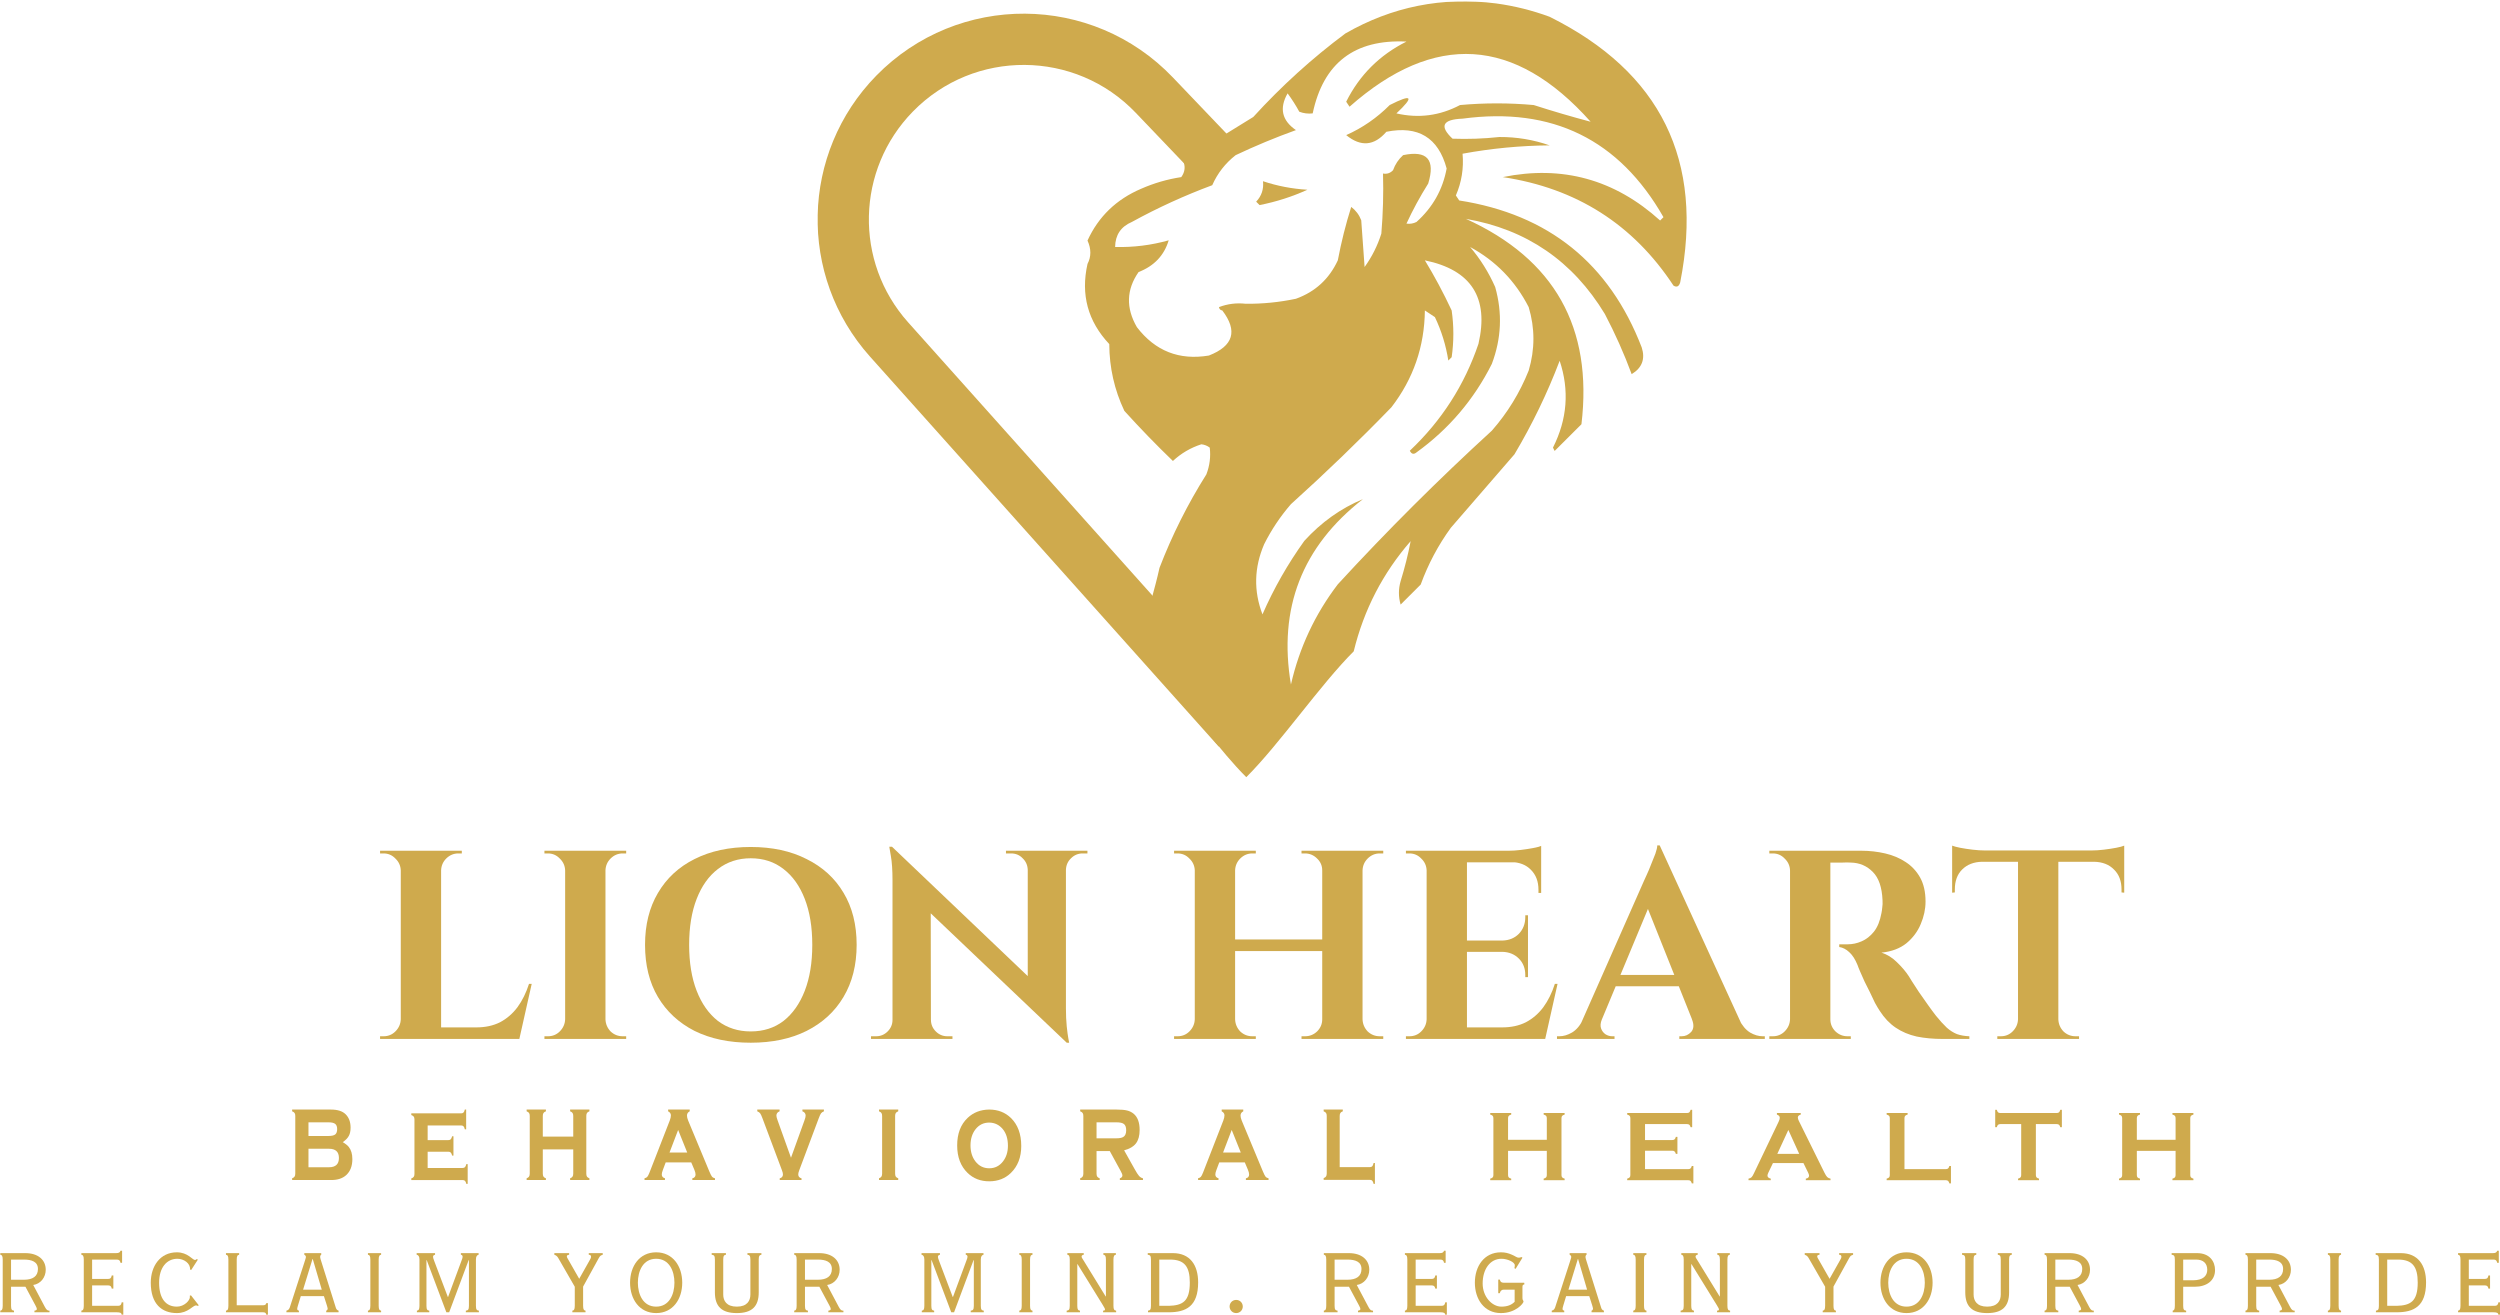 <svg xmlns="http://www.w3.org/2000/svg" width="1951" height="1026" viewBox="0 0 1951 1026" fill="none"><path d="M344.238 663.923V810.8H312.764V663.923H344.238ZM399.631 801.778L404.667 810.8H343.608V801.778H399.631ZM414.949 767.786L405.297 810.8H364.171L371.725 801.778C378.719 801.778 384.874 800.449 390.189 797.791C395.505 794.993 400.051 791.077 403.828 786.041C407.605 780.865 410.612 774.78 412.85 767.786H414.949ZM313.393 795.483V810.8H296.607V808.702C296.607 808.702 297.027 808.702 297.866 808.702C298.846 808.702 299.335 808.702 299.335 808.702C302.972 808.702 306.05 807.443 308.567 804.925C311.225 802.267 312.624 799.12 312.764 795.483H313.393ZM313.393 679.24H312.764C312.624 675.603 311.225 672.526 308.567 670.008C306.05 667.35 302.972 666.021 299.335 666.021C299.335 666.021 298.846 666.021 297.866 666.021C297.027 666.021 296.607 666.021 296.607 666.021V663.923H313.393V679.24ZM343.608 679.24V663.923H360.394V666.021C360.254 666.021 359.765 666.021 358.925 666.021C358.086 666.021 357.666 666.021 357.666 666.021C354.029 666.021 350.882 667.35 348.224 670.008C345.706 672.526 344.378 675.603 344.238 679.24H343.608Z" fill="#CFAA4D"></path><path d="M472.509 663.923V810.8H441.036V663.923H472.509ZM441.665 795.483V810.8H424.879V808.702C424.879 808.702 425.299 808.702 426.138 808.702C427.117 808.702 427.607 808.702 427.607 808.702C431.244 808.702 434.321 807.443 436.839 804.925C439.497 802.267 440.896 799.12 441.036 795.483H441.665ZM441.665 679.24H441.036C440.896 675.603 439.497 672.526 436.839 670.008C434.321 667.35 431.244 666.021 427.607 666.021C427.607 666.021 427.117 666.021 426.138 666.021C425.299 666.021 424.879 666.021 424.879 666.021V663.923H441.665V679.24ZM471.88 795.483H472.509C472.649 799.12 473.978 802.267 476.496 804.925C479.154 807.443 482.301 808.702 485.938 808.702C485.938 808.702 486.358 808.702 487.197 808.702C488.036 808.702 488.526 808.702 488.666 808.702V810.8H471.88V795.483ZM471.88 679.24V663.923H488.666V666.021C488.526 666.021 488.036 666.021 487.197 666.021C486.358 666.021 485.938 666.021 485.938 666.021C482.301 666.021 479.154 667.35 476.496 670.008C473.978 672.526 472.649 675.603 472.509 679.24H471.88Z" fill="#CFAA4D"></path><path d="M585.854 660.985C602.64 660.985 617.188 664.133 629.498 670.428C641.947 676.582 651.529 685.325 658.244 696.656C665.098 707.986 668.525 721.555 668.525 737.362C668.525 753.029 665.098 766.597 658.244 778.068C651.529 789.398 641.947 798.211 629.498 804.506C617.188 810.66 602.64 813.738 585.854 813.738C569.068 813.738 554.45 810.66 542.001 804.506C529.691 798.211 520.179 789.398 513.465 778.068C506.75 766.737 503.393 753.168 503.393 737.362C503.393 721.695 506.75 708.196 513.465 696.865C520.179 685.395 529.691 676.582 542.001 670.428C554.45 664.133 569.068 660.985 585.854 660.985ZM585.854 804.925C595.786 804.925 604.319 802.197 611.453 796.742C618.587 791.147 624.112 783.313 628.029 773.242C631.946 763.17 633.904 751.21 633.904 737.362C633.904 723.513 631.946 711.553 628.029 701.482C624.112 691.41 618.587 683.646 611.453 678.191C604.319 672.596 595.786 669.798 585.854 669.798C576.062 669.798 567.529 672.596 560.255 678.191C553.121 683.646 547.596 691.41 543.679 701.482C539.763 711.553 537.804 723.513 537.804 737.362C537.804 751.21 539.763 763.17 543.679 773.242C547.596 783.313 553.121 791.147 560.255 796.742C567.529 802.197 576.062 804.925 585.854 804.925Z" fill="#CFAA4D"></path><path d="M696.092 660.776L829.96 788.349L832.478 813.738L698.61 686.374L696.092 660.776ZM697.141 795.903V810.8H679.725V808.702C679.725 808.702 680.355 808.702 681.614 808.702C682.873 808.702 683.572 808.702 683.712 808.702C687.209 808.702 690.217 807.443 692.735 804.925C695.252 802.407 696.511 799.4 696.511 795.903H697.141ZM726.516 795.903C726.516 799.4 727.775 802.407 730.293 804.925C732.811 807.443 735.819 808.702 739.316 808.702C739.455 808.702 740.155 808.702 741.414 808.702C742.673 808.702 743.302 808.702 743.302 808.702V810.8H725.887V795.903H726.516ZM696.092 660.776L726.306 692.879L726.516 810.8H696.511V687.004C696.511 679.17 696.092 672.875 695.252 668.119C694.413 663.224 693.993 660.776 693.993 660.776H696.092ZM831.848 663.923V786.88C831.848 792.056 832.058 796.742 832.478 800.939C832.897 804.995 833.317 808.142 833.737 810.381C834.156 812.619 834.366 813.738 834.366 813.738H832.478L802.053 779.746V663.923H831.848ZM848.634 663.923V666.021C848.634 666.021 848.005 666.021 846.746 666.021C845.487 666.021 844.857 666.021 844.857 666.021C841.36 666.021 838.353 667.28 835.835 669.798C833.317 672.176 831.988 675.184 831.848 678.821H831.219V663.923H848.634ZM785.057 663.923H802.473V678.821H802.053C801.913 675.184 800.584 672.176 798.067 669.798C795.689 667.28 792.681 666.021 789.044 666.021C789.044 666.021 788.415 666.021 787.156 666.021C785.897 666.021 785.197 666.021 785.057 666.021V663.923Z" fill="#CFAA4D"></path><path d="M1063.33 663.923V810.8H1031.86V663.923H1063.33ZM963.876 663.923V810.8H932.403V663.923H963.876ZM1033.75 733.165V742.188H961.778V733.165H1033.75ZM933.032 795.483V810.8H916.246V808.702C916.246 808.702 916.666 808.702 917.505 808.702C918.484 808.702 918.974 808.702 918.974 808.702C922.611 808.702 925.688 807.443 928.206 804.925C930.864 802.267 932.263 799.12 932.403 795.483H933.032ZM933.032 679.24H932.403C932.263 675.603 930.864 672.526 928.206 670.008C925.688 667.35 922.611 666.021 918.974 666.021C918.974 666.021 918.484 666.021 917.505 666.021C916.666 666.021 916.246 666.021 916.246 666.021V663.923H933.032V679.24ZM963.247 795.483H963.876C964.016 799.12 965.345 802.267 967.863 804.925C970.521 807.443 973.668 808.702 977.305 808.702C977.305 808.702 977.725 808.702 978.564 808.702C979.403 808.702 979.893 808.702 980.033 808.702V810.8H963.247V795.483ZM963.247 679.24V663.923H980.033V666.021C979.893 666.021 979.403 666.021 978.564 666.021C977.725 666.021 977.305 666.021 977.305 666.021C973.668 666.021 970.521 667.35 967.863 670.008C965.345 672.526 964.016 675.603 963.876 679.24H963.247ZM1032.49 795.483V810.8H1015.7V808.702C1015.84 808.702 1016.33 808.702 1017.17 808.702C1018.01 808.702 1018.43 808.702 1018.43 808.702C1022.07 808.702 1025.21 807.443 1027.87 804.925C1030.53 802.267 1031.86 799.12 1031.86 795.483H1032.49ZM1032.49 679.24H1031.86C1031.86 675.603 1030.53 672.526 1027.87 670.008C1025.21 667.35 1022.07 666.021 1018.43 666.021C1018.43 666.021 1018.01 666.021 1017.17 666.021C1016.33 666.021 1015.84 666.021 1015.7 666.021V663.923H1032.49V679.24ZM1062.7 795.483H1063.33C1063.47 799.12 1064.8 802.267 1067.32 804.925C1069.98 807.443 1073.12 808.702 1076.76 808.702C1076.76 808.702 1077.18 808.702 1078.02 808.702C1079 808.702 1079.49 808.702 1079.49 808.702V810.8H1062.7V795.483ZM1062.7 679.24V663.923H1079.49V666.021C1079.49 666.021 1079 666.021 1078.02 666.021C1077.18 666.021 1076.76 666.021 1076.76 666.021C1073.12 666.021 1069.98 667.35 1067.32 670.008C1064.8 672.526 1063.47 675.603 1063.33 679.24H1062.7Z" fill="#CFAA4D"></path><path d="M1144.81 663.923V810.8H1113.34V663.923H1144.81ZM1200.2 801.778L1205.24 810.8H1144.18V801.778H1200.2ZM1192.44 734.004V742.817H1144.18V734.004H1192.44ZM1202.72 663.923V672.945H1144.18V663.923H1202.72ZM1215.52 767.786L1205.87 810.8H1164.74L1172.3 801.778C1179.29 801.778 1185.45 800.449 1190.76 797.791C1196.08 794.993 1200.62 791.077 1204.4 786.041C1208.18 780.865 1211.18 774.78 1213.42 767.786H1215.52ZM1192.44 742.397V762.541H1190.34V760.862C1190.34 755.686 1188.66 751.42 1185.31 748.063C1181.95 744.705 1177.68 742.957 1172.51 742.817V742.397H1192.44ZM1192.44 714.281V734.424H1172.51V734.004C1177.68 733.865 1181.95 732.116 1185.31 728.759C1188.66 725.262 1190.34 720.925 1190.34 715.75V714.281H1192.44ZM1202.72 672.316V696.865H1200.62V694.348C1200.62 687.913 1198.66 682.737 1194.75 678.821C1190.97 674.904 1185.79 672.875 1179.22 672.736V672.316H1202.72ZM1202.72 660.146V666.231L1177.12 663.923C1180.2 663.923 1183.42 663.713 1186.77 663.293C1190.27 662.874 1193.49 662.384 1196.43 661.825C1199.36 661.265 1201.46 660.706 1202.72 660.146ZM1113.96 795.483V810.8H1097.18V808.702C1097.18 808.702 1097.6 808.702 1098.44 808.702C1099.42 808.702 1099.91 808.702 1099.91 808.702C1103.54 808.702 1106.62 807.443 1109.14 804.925C1111.8 802.267 1113.2 799.12 1113.34 795.483H1113.96ZM1113.96 679.24H1113.34C1113.2 675.603 1111.8 672.526 1109.14 670.008C1106.62 667.35 1103.54 666.021 1099.91 666.021C1099.91 666.021 1099.42 666.021 1098.44 666.021C1097.6 666.021 1097.18 666.021 1097.18 666.021V663.923H1113.96V679.24Z" fill="#CFAA4D"></path><path d="M1295.22 659.726L1363.83 809.541H1326.06L1282.42 700.223L1295.22 659.726ZM1250.11 795.483C1248.99 798.281 1248.78 800.659 1249.48 802.617C1250.18 804.575 1251.37 806.114 1253.04 807.233C1254.72 808.212 1256.4 808.702 1258.08 808.702H1259.97V810.8H1215.07V808.702C1215.07 808.702 1215.42 808.702 1216.11 808.702C1216.67 808.702 1216.95 808.702 1216.95 808.702C1220.17 808.702 1223.46 807.723 1226.82 805.764C1230.31 803.666 1233.18 800.239 1235.42 795.483H1250.11ZM1295.22 659.726L1296.06 685.325L1244.02 810.171H1228.7L1283.05 687.213C1283.47 686.374 1284.17 684.835 1285.15 682.597C1286.27 680.219 1287.39 677.562 1288.5 674.624C1289.76 671.686 1290.88 668.889 1291.86 666.231C1292.84 663.433 1293.33 661.265 1293.33 659.726H1295.22ZM1317.25 760.862V769.675H1255.56V760.862H1317.25ZM1320.4 795.483H1357.12C1359.5 800.239 1362.36 803.666 1365.72 805.764C1369.08 807.723 1372.36 808.702 1375.58 808.702C1375.58 808.702 1375.86 808.702 1376.42 808.702C1376.98 808.702 1377.26 808.702 1377.26 808.702V810.8H1310.54V808.702H1312.42C1315.22 808.702 1317.67 807.583 1319.77 805.345C1321.87 802.967 1322.08 799.68 1320.4 795.483Z" fill="#CFAA4D"></path><path d="M1425.69 663.923H1452.75C1459.05 663.923 1465.2 664.622 1471.22 666.021C1477.23 667.42 1482.55 669.658 1487.17 672.736C1491.92 675.813 1495.7 679.87 1498.5 684.905C1501.29 689.941 1502.69 696.166 1502.69 703.58C1502.69 709.455 1501.43 715.33 1498.92 721.205C1496.54 726.94 1492.83 731.906 1487.8 736.103C1482.76 740.159 1476.26 742.607 1468.28 743.447C1472.76 744.845 1476.81 747.363 1480.45 751C1484.23 754.637 1487.31 758.274 1489.68 761.911C1489.82 762.191 1490.59 763.45 1491.99 765.688C1493.53 767.926 1495.35 770.724 1497.45 774.081C1499.69 777.298 1501.99 780.586 1504.37 783.943C1506.75 787.3 1508.92 790.237 1510.88 792.755C1513.95 796.532 1516.75 799.61 1519.27 801.988C1521.79 804.226 1524.44 805.904 1527.24 807.023C1530.04 808.003 1533.26 808.562 1536.89 808.702V810.8H1516.33C1508.78 810.8 1501.92 810.171 1495.77 808.912C1489.61 807.513 1484.16 805.205 1479.4 801.988C1474.65 798.77 1470.52 794.434 1467.02 788.978C1465.9 787.3 1464.64 785.202 1463.25 782.684C1461.99 780.026 1460.66 777.228 1459.26 774.291C1457.86 771.353 1456.46 768.556 1455.06 765.898C1453.8 763.1 1452.68 760.582 1451.71 758.344C1450.73 756.106 1450.03 754.357 1449.61 753.098C1447.79 748.622 1445.62 745.265 1443.1 743.027C1440.72 740.789 1438.14 739.46 1435.34 739.04V736.942C1435.76 736.942 1436.6 736.942 1437.86 736.942C1439.12 736.942 1440.44 736.942 1441.84 736.942C1445.62 736.942 1449.26 736.173 1452.75 734.634C1456.39 733.095 1459.61 730.577 1462.41 727.08C1465.2 723.583 1467.16 718.757 1468.28 712.602C1468.56 711.343 1468.77 709.875 1468.91 708.196C1469.19 706.517 1469.26 704.629 1469.12 702.531C1468.7 692.459 1466.18 685.115 1461.57 680.499C1456.95 675.743 1451.22 673.295 1444.36 673.155C1442.4 673.015 1440.24 673.015 1437.86 673.155C1435.62 673.155 1433.52 673.155 1431.56 673.155C1429.74 673.155 1428.48 673.155 1427.79 673.155C1427.79 673.015 1427.58 672.246 1427.16 670.847C1426.88 669.308 1426.53 667.77 1426.11 666.231C1425.83 664.692 1425.69 663.923 1425.69 663.923ZM1428.41 663.923V810.8H1396.94V663.923H1428.41ZM1397.57 795.483V810.8H1380.78V808.702C1380.92 808.702 1381.34 808.702 1382.04 808.702C1382.88 808.702 1383.37 808.702 1383.51 808.702C1387.15 808.702 1390.23 807.443 1392.74 804.925C1395.4 802.267 1396.8 799.12 1396.94 795.483H1397.57ZM1397.57 679.24H1396.94C1396.8 675.603 1395.4 672.526 1392.74 670.008C1390.23 667.35 1387.15 666.021 1383.51 666.021C1383.37 666.021 1382.88 666.021 1382.04 666.021C1381.34 666.021 1380.92 666.021 1380.78 666.021V663.923H1397.57V679.24ZM1427.79 795.483H1428.41C1428.41 799.12 1429.74 802.267 1432.4 804.925C1435.06 807.443 1438.21 808.702 1441.84 808.702C1442.12 808.702 1442.61 808.702 1443.31 808.702C1444.01 808.702 1444.36 808.702 1444.36 808.702V810.8H1427.79V795.483Z" fill="#CFAA4D"></path><path d="M1606.33 664.552V810.8H1574.86V664.552H1606.33ZM1657.74 663.713V672.526H1523.45V663.713H1657.74ZM1657.74 671.896V696.656L1655.64 696.446V694.138C1655.64 687.563 1653.68 682.388 1649.77 678.611C1645.99 674.694 1640.81 672.666 1634.24 672.526V671.896H1657.74ZM1657.74 659.936V666.021L1632.14 663.713C1635.22 663.713 1638.44 663.503 1641.79 663.084C1645.29 662.664 1648.51 662.174 1651.45 661.615C1654.38 661.055 1656.48 660.496 1657.74 659.936ZM1575.49 795.483V810.8H1558.7V808.702C1558.7 808.702 1559.12 808.702 1559.96 808.702C1560.94 808.702 1561.43 808.702 1561.43 808.702C1565.07 808.702 1568.15 807.443 1570.66 804.925C1573.32 802.267 1574.72 799.12 1574.86 795.483H1575.49ZM1605.7 795.483H1606.33C1606.47 799.12 1607.8 802.267 1610.32 804.925C1612.98 807.443 1616.13 808.702 1619.76 808.702C1619.76 808.702 1620.18 808.702 1621.02 808.702C1622 808.702 1622.49 808.702 1622.49 808.702V810.8H1605.7V795.483ZM1546.74 671.896V672.526C1540.31 672.666 1535.13 674.694 1531.22 678.611C1527.44 682.388 1525.55 687.563 1525.55 694.138V696.446L1523.45 696.656V671.896H1546.74ZM1523.45 659.936C1524.85 660.496 1526.95 661.055 1529.75 661.615C1532.68 662.174 1535.9 662.664 1539.4 663.084C1542.9 663.503 1546.11 663.713 1549.05 663.713L1523.45 666.021V659.936Z" fill="#CFAA4D"></path><path d="M267.494 891.331C269.619 892.575 271.18 893.819 272.178 895.063C274.047 897.42 274.981 900.595 274.981 904.589C274.981 909.959 273.393 914.1 270.219 917.014C267.404 919.6 263.526 920.894 258.585 920.894H227.981V919.518C228.878 919.223 229.505 918.797 229.863 918.241C230.247 917.685 230.439 916.899 230.439 915.885V870.903C230.439 869.888 230.26 869.118 229.901 868.594C229.544 868.071 228.903 867.629 227.981 867.269V865.894H258.086C263.359 865.894 267.225 867.105 269.682 869.527C272.293 872.081 273.598 875.584 273.598 880.036C273.598 882.655 273.138 884.8 272.216 886.469C271.321 888.14 269.746 889.759 267.494 891.331ZM240.73 886.519H256.358C258.816 886.519 260.556 886.125 261.58 885.341C262.604 884.521 263.116 883.131 263.116 881.166C263.116 879.235 262.604 877.876 261.58 877.09C260.582 876.272 258.841 875.863 256.358 875.863H240.73V886.519ZM240.73 910.924H256.742C261.913 910.924 264.498 908.519 264.498 903.706C264.498 898.894 261.913 896.487 256.742 896.487H240.73V910.924Z" fill="#CFAA4D"></path><path d="M333.739 898.798V911.484H361.062C361.856 911.484 362.458 911.268 362.867 910.834C363.303 910.4 363.649 909.61 363.905 908.464H364.981V923.894H363.905C363.674 922.809 363.341 922.034 362.906 921.57C362.47 921.136 361.856 920.919 361.062 920.919H320.981V919.618C321.878 919.338 322.506 918.935 322.864 918.409C323.248 917.883 323.44 917.139 323.44 916.179V873.608C323.44 872.648 323.261 871.92 322.903 871.424C322.544 870.929 321.904 870.511 320.981 870.17V868.868H359.87C360.69 868.868 361.305 868.652 361.715 868.217C362.15 867.784 362.496 867.009 362.752 865.894H363.789V881.323H362.752C362.496 880.177 362.15 879.387 361.715 878.953C361.305 878.52 360.69 878.303 359.87 878.303H333.739V889.735H349.955C350.75 889.735 351.352 889.519 351.762 889.084C352.197 888.65 352.556 887.876 352.838 886.761H353.875V901.818H352.838C352.582 900.703 352.236 899.929 351.8 899.494C351.391 899.03 350.776 898.798 349.955 898.798H333.739Z" fill="#CFAA4D"></path><path d="M447.361 896.978H423.602V915.885C423.602 916.899 423.779 917.685 424.134 918.241C424.489 918.765 425.123 919.208 426.035 919.567V920.894H410.981V919.518C411.868 919.223 412.489 918.797 412.844 918.241C413.224 917.685 413.414 916.899 413.414 915.885V870.903C413.414 869.888 413.236 869.118 412.882 868.594C412.527 868.071 411.894 867.629 410.981 867.269V865.894H426.035V867.269C425.123 867.596 424.489 868.038 424.134 868.594C423.779 869.118 423.602 869.888 423.602 870.903V887.01H447.361V870.903C447.361 869.888 447.183 869.118 446.829 868.594C446.499 868.071 445.865 867.629 444.928 867.269V865.894H459.981V867.269C459.069 867.596 458.436 868.038 458.081 868.594C457.726 869.118 457.548 869.888 457.548 870.903V915.885C457.548 916.899 457.726 917.685 458.081 918.241C458.436 918.765 459.069 919.208 459.981 919.567V920.894H444.928V919.518C445.815 919.223 446.436 918.797 446.79 918.241C447.171 917.685 447.361 916.899 447.361 915.885V896.978Z" fill="#CFAA4D"></path><path d="M539.442 907.143H519.508L517.264 913.134C516.722 914.574 516.451 915.704 516.451 916.522C516.451 918.094 517.277 919.093 518.928 919.518V920.894H502.981V919.518C503.962 919.321 504.684 918.946 505.148 918.388C505.639 917.832 506.207 916.736 506.852 915.098L522.683 874.438C523.276 872.9 523.572 871.557 523.572 870.412C523.572 869.07 522.85 868.022 521.405 867.269V865.894H538.242V867.269C536.823 867.99 536.112 869.102 536.112 870.609C536.112 871.689 536.436 873.014 537.081 874.586L553.491 914.018C554.395 916.179 555.104 917.587 555.62 918.241C556.136 918.864 556.924 919.305 557.981 919.567V920.894H540.293V919.567C541.971 919.208 542.809 918.208 542.809 916.572C542.809 915.557 542.486 914.297 541.842 912.79L539.442 907.143ZM536.307 899.433L529.224 881.804L522.489 899.433H536.307Z" fill="#CFAA4D"></path><path d="M617.291 903.509L627.792 874.389C628.412 872.72 628.722 871.475 628.722 870.657C628.722 869.02 627.883 867.891 626.203 867.269V865.894H642.981V867.269C641.948 867.694 641.198 868.219 640.733 868.84C640.268 869.462 639.674 870.739 638.951 872.67L623.762 913.184C623.22 914.624 622.949 915.721 622.949 916.474C622.949 918.111 623.801 919.141 625.506 919.567V920.894H608.496V919.567C610.175 919.141 611.014 918.111 611.014 916.474C611.014 915.721 610.743 914.624 610.2 913.184L595.012 872.67C594.288 870.706 593.694 869.43 593.228 868.84C592.79 868.219 592.04 867.694 590.981 867.269V865.894H608.38V867.269C606.726 867.923 605.9 869.053 605.9 870.657C605.9 871.378 606.222 872.622 606.868 874.389L617.291 903.509Z" fill="#CFAA4D"></path><path d="M698.557 870.903V915.885C698.557 916.899 698.735 917.685 699.088 918.241C699.441 918.765 700.072 919.208 700.981 919.567V920.894H685.981V919.518C686.865 919.223 687.484 918.797 687.838 918.241C688.217 917.685 688.406 916.899 688.406 915.885V870.903C688.406 869.888 688.229 869.118 687.875 868.594C687.521 868.071 686.89 867.629 685.981 867.269V865.894H700.981V867.269C700.072 867.596 699.441 868.038 699.088 868.594C698.735 869.118 698.557 869.888 698.557 870.903Z" fill="#CFAA4D"></path><path d="M771.924 865.894C778.702 865.894 784.351 868.067 788.87 872.414C794.278 877.656 796.981 884.96 796.981 894.325C796.981 903.115 794.278 910.131 788.87 915.373C784.402 919.72 778.779 921.894 772 921.894C765.222 921.894 759.599 919.72 755.131 915.373C749.698 910.131 746.981 902.971 746.981 893.893C746.981 884.72 749.698 877.56 755.131 872.414C759.625 868.164 765.222 865.99 771.924 865.894ZM771.963 876.058C767.571 876.058 763.991 877.832 761.223 881.38C758.659 884.705 757.378 888.875 757.378 893.893C757.378 898.88 758.659 903.035 761.223 906.36C763.991 909.939 767.583 911.729 772 911.729C776.392 911.729 779.972 909.939 782.74 906.36C785.304 903.068 786.585 898.992 786.585 894.134C786.585 888.859 785.304 884.609 782.74 881.38C779.946 877.896 776.354 876.121 771.963 876.058Z" fill="#CFAA4D"></path><path d="M855.741 898.305V915.885C855.741 916.899 855.92 917.685 856.278 918.241C856.637 918.765 857.278 919.208 858.2 919.567V920.894H842.981V919.518C843.879 919.223 844.506 918.797 844.865 918.241C845.249 917.685 845.441 916.899 845.441 915.885V870.903C845.441 869.888 845.262 869.118 844.903 868.594C844.544 868.071 843.904 867.629 842.981 867.269V865.894H871.19C874.854 865.894 877.646 866.139 879.568 866.631C881.489 867.089 883.206 867.94 884.717 869.183C887.817 871.77 889.368 875.993 889.368 881.854C889.368 886.306 888.407 889.792 886.486 892.313C884.589 894.801 881.515 896.602 877.262 897.714L885.41 912.251C886.895 914.935 888.074 916.768 888.945 917.751C889.842 918.7 890.854 919.305 891.981 919.567V920.894H873.918V919.567C875.251 919.109 875.917 918.372 875.917 917.357C875.917 916.637 875.507 915.541 874.688 914.067L866.079 898.305H855.741ZM855.741 888.335H871.267C873.624 888.335 875.366 888.008 876.493 887.354C878.081 886.469 878.876 884.718 878.876 882.099C878.876 879.774 878.313 878.154 877.185 877.237C876.084 876.321 874.11 875.863 871.267 875.863H855.741V888.335Z" fill="#CFAA4D"></path><path d="M971.442 907.143H951.508L949.264 913.134C948.722 914.574 948.451 915.704 948.451 916.522C948.451 918.094 949.276 919.093 950.928 919.518V920.894H934.981V919.518C935.962 919.321 936.684 918.946 937.148 918.388C937.639 917.832 938.206 916.736 938.852 915.098L954.682 874.438C955.275 872.9 955.572 871.557 955.572 870.412C955.572 869.07 954.85 868.022 953.404 867.269V865.894H970.242V867.269C968.822 867.99 968.113 869.102 968.113 870.609C968.113 871.689 968.435 873.014 969.081 874.586L985.492 914.018C986.395 916.179 987.105 917.587 987.621 918.241C988.137 918.864 988.924 919.305 989.981 919.567V920.894H972.293V919.567C973.97 919.208 974.809 918.208 974.809 916.572C974.809 915.557 974.487 914.297 973.841 912.79L971.442 907.143ZM968.306 899.433L961.223 881.804L954.488 899.433H968.306Z" fill="#CFAA4D"></path><path d="M1045.5 910.813H1069.14C1069.94 910.813 1070.54 910.585 1070.94 910.129C1071.34 909.671 1071.69 908.838 1071.96 907.63H1072.98V923.894H1071.96C1071.71 922.718 1071.37 921.901 1070.94 921.444C1070.54 920.987 1069.94 920.758 1069.14 920.758H1032.98V919.386C1033.86 919.092 1034.48 918.667 1034.83 918.113C1035.21 917.558 1035.39 916.774 1035.39 915.762V870.89C1035.39 869.878 1035.22 869.11 1034.86 868.588C1034.52 868.066 1033.89 867.625 1032.98 867.265V865.894H1047.91V867.265C1047.01 867.592 1046.37 868.033 1046.03 868.588C1045.68 869.11 1045.5 869.878 1045.5 870.89V910.813Z" fill="#CFAA4D"></path><path d="M1207.13 898.142H1176.89V917.045C1176.89 917.813 1177.07 918.415 1177.43 918.851C1177.81 919.261 1178.45 919.581 1179.35 919.811V921.041H1162.98V919.811C1163.91 919.555 1164.55 919.222 1164.91 918.812C1165.26 918.403 1165.44 917.813 1165.44 917.045V872.593C1165.44 871.825 1165.26 871.236 1164.91 870.826C1164.55 870.416 1163.91 870.083 1162.98 869.827V868.597H1179.35V869.827C1178.43 870.057 1177.79 870.39 1177.43 870.826C1177.07 871.236 1176.89 871.825 1176.89 872.593V889.498H1207.13V872.593C1207.13 871.825 1206.95 871.236 1206.59 870.826C1206.23 870.39 1205.59 870.057 1204.67 869.827V868.597H1221.04V869.827C1220.11 870.083 1219.47 870.416 1219.12 870.826C1218.76 871.236 1218.58 871.825 1218.58 872.593V917.045C1218.58 917.813 1218.76 918.403 1219.12 918.812C1219.47 919.222 1220.11 919.555 1221.04 919.811V921.041H1204.67V919.811C1205.57 919.581 1206.19 919.261 1206.55 918.851C1206.94 918.415 1207.13 917.813 1207.13 917.045V898.142Z" fill="#CFAA4D"></path><path d="M1283.78 898.027V912.396H1317.51C1318.28 912.396 1318.87 912.217 1319.28 911.858C1319.69 911.5 1320.02 910.859 1320.28 909.937H1321.51V923.5H1320.28C1320.02 922.578 1319.69 921.937 1319.28 921.579C1318.87 921.22 1318.28 921.041 1317.51 921.041H1269.87V919.811C1270.79 919.555 1271.43 919.222 1271.79 918.812C1272.15 918.403 1272.33 917.801 1272.33 917.007V872.631C1272.33 871.837 1272.15 871.236 1271.79 870.826C1271.43 870.416 1270.79 870.083 1269.87 869.827V868.597H1316.59C1317.36 868.597 1317.94 868.418 1318.35 868.059C1318.76 867.675 1319.1 867.022 1319.35 866.1H1320.58V879.662H1319.35C1319.1 878.766 1318.76 878.138 1318.35 877.78C1317.94 877.421 1317.36 877.242 1316.59 877.242H1283.78V889.69H1305.06C1305.83 889.69 1306.42 889.511 1306.83 889.152C1307.24 888.793 1307.57 888.153 1307.83 887.231H1309.06V900.486H1307.83C1307.57 899.59 1307.24 898.962 1306.83 898.603C1306.42 898.219 1305.83 898.027 1305.06 898.027H1283.78Z" fill="#CFAA4D"></path><path d="M1407.41 907.671H1383.59L1380.06 915.047C1379.57 916.072 1379.33 916.879 1379.33 917.468C1379.33 918.595 1380.19 919.376 1381.9 919.811V921.041H1364.54V919.811C1365.56 919.606 1366.34 919.248 1366.88 918.736C1367.42 918.223 1368.03 917.224 1368.72 915.739L1388.01 875.436C1388.63 874.155 1388.93 873.131 1388.93 872.363C1388.93 871.184 1388.19 870.339 1386.7 869.827V868.597H1405.3V869.827C1403.79 870.262 1403.03 871.018 1403.03 872.094C1403.03 872.836 1403.28 873.682 1403.76 874.629L1423.74 915.047C1424.59 916.763 1425.33 917.942 1425.97 918.582C1426.61 919.197 1427.47 919.606 1428.54 919.811V921.041H1409.26V919.811C1410.95 919.53 1411.79 918.736 1411.79 917.429C1411.79 916.891 1411.54 916.097 1411.02 915.047L1407.41 907.671ZM1404.11 900.486L1395.62 881.814L1387.01 900.486H1404.11Z" fill="#CFAA4D"></path><path d="M1486.25 912.396H1518.48C1519.28 912.396 1519.88 912.217 1520.29 911.858C1520.7 911.5 1521.03 910.859 1521.29 909.937H1522.52V923.5H1521.29C1521.03 922.578 1520.7 921.937 1520.29 921.579C1519.88 921.22 1519.28 921.041 1518.48 921.041H1472.34V919.811C1473.26 919.555 1473.9 919.222 1474.26 918.812C1474.62 918.403 1474.8 917.801 1474.8 917.007V872.631C1474.8 871.837 1474.62 871.236 1474.26 870.826C1473.9 870.416 1473.26 870.083 1472.34 869.827V868.597H1488.71V869.827C1487.79 870.057 1487.15 870.39 1486.79 870.826C1486.43 871.236 1486.25 871.837 1486.25 872.631V912.396Z" fill="#CFAA4D"></path><path d="M1588.79 877.242V917.007C1588.79 917.801 1588.97 918.403 1589.33 918.812C1589.69 919.222 1590.33 919.555 1591.25 919.811V921.041H1574.89V919.811C1575.81 919.555 1576.45 919.222 1576.81 918.812C1577.16 918.403 1577.34 917.801 1577.34 917.007V877.242H1561.05C1560.29 877.242 1559.7 877.421 1559.29 877.78C1558.88 878.113 1558.54 878.74 1558.29 879.662H1557.06V866.1H1558.29C1558.57 867.048 1558.9 867.701 1559.29 868.059C1559.7 868.418 1560.29 868.597 1561.05 868.597H1605.05C1605.84 868.597 1606.44 868.418 1606.85 868.059C1607.26 867.701 1607.59 867.048 1607.85 866.1H1609.08V879.662H1607.85C1607.59 878.74 1607.26 878.113 1606.85 877.78C1606.44 877.421 1605.84 877.242 1605.05 877.242H1588.79Z" fill="#CFAA4D"></path><path d="M1697.83 898.142H1667.59V917.045C1667.59 917.813 1667.77 918.415 1668.13 918.851C1668.52 919.261 1669.16 919.581 1670.05 919.811V921.041H1653.68V919.811C1654.61 919.555 1655.25 919.222 1655.61 918.812C1655.96 918.403 1656.14 917.813 1656.14 917.045V872.593C1656.14 871.825 1655.96 871.236 1655.61 870.826C1655.25 870.416 1654.61 870.083 1653.68 869.827V868.597H1670.05V869.827C1669.13 870.057 1668.49 870.39 1668.13 870.826C1667.77 871.236 1667.59 871.825 1667.59 872.593V889.498H1697.83V872.593C1697.83 871.825 1697.65 871.236 1697.29 870.826C1696.93 870.39 1696.29 870.057 1695.37 869.827V868.597H1711.74V869.827C1710.82 870.083 1710.18 870.416 1709.82 870.826C1709.46 871.236 1709.28 871.825 1709.28 872.593V917.045C1709.28 917.813 1709.46 918.403 1709.82 918.812C1710.18 919.222 1710.82 919.555 1711.74 919.811V921.041H1695.37V919.811C1696.27 919.581 1696.89 919.261 1697.25 918.851C1697.64 918.415 1697.83 917.813 1697.83 917.045V898.142Z" fill="#CFAA4D"></path><path d="M8.623 982.974V998.711H18.695C25.619 998.711 29.606 995.983 29.606 990.318C29.606 984.653 24.78 982.974 18.695 982.974H8.623ZM2.119 1019.07V982.974C2.119 979.932 1.385 979.407 0.23 979.197V977.938H19.744C29.606 977.938 35.691 983.079 35.691 990.947C35.691 996.822 31.704 1001.97 25.934 1002.8L35.061 1020.01C36.425 1022.63 37.37 1022.84 38.628 1022.84V1024.1H26.878V1022.84C27.718 1022.74 28.767 1022.42 28.767 1021.58C28.767 1020.95 28.452 1020.32 27.718 1018.86L19.849 1004.17H8.623V1019.07C8.623 1022.11 9.358 1022.63 10.932 1022.84V1024.1H0.23V1022.84C1.385 1022.63 2.119 1022.11 2.119 1019.07Z" fill="#CFAA4D"></path><path d="M65.381 1019.07V982.974C65.381 979.932 64.646 979.407 63.492 979.197V977.938H90.665C92.868 977.938 93.707 977.309 94.022 976.05H95.281V985.492H94.022C93.707 983.603 92.868 982.974 91.084 982.974H71.885V998.081H84.265C86.048 998.081 86.888 997.452 87.202 995.354H88.461V1005.64H87.202C86.888 1003.75 86.048 1003.12 84.265 1003.12H71.885V1019.07H92.028C93.812 1019.07 94.651 1018.44 94.966 1016.34H96.225V1025.99H94.966C94.756 1024.63 94.022 1024.1 90.979 1024.1H63.492V1022.84C64.646 1022.63 65.381 1022.11 65.381 1019.07Z" fill="#CFAA4D"></path><path d="M153.647 982.554L154.381 983.079L149.241 991.052L148.297 990.737C148.716 985.912 143.471 982.345 138.435 982.345C130.252 982.345 124.167 989.059 124.167 1001.02C124.167 1013.4 129.412 1019.7 138.015 1019.7C143.785 1019.7 148.192 1014.87 148.192 1012.25C148.192 1012.04 148.192 1011.62 148.087 1011.2L149.031 1010.88L155.116 1018.65L154.381 1019.17C153.962 1018.86 153.542 1018.75 153.018 1018.75C150.29 1018.75 146.933 1024.73 138.015 1024.73C126.265 1024.73 117.662 1017.6 117.662 1001.02C117.662 988.22 124.901 977.309 138.015 977.309C146.618 977.309 150.185 983.289 152.178 983.289C152.703 983.289 153.123 982.869 153.647 982.554Z" fill="#CFAA4D"></path><path d="M178.233 1019.07V982.974C178.233 979.932 177.498 979.407 176.344 979.197V977.938H186.626V979.197C185.472 979.407 184.737 979.932 184.737 982.974V1018.65H204.881C206.664 1018.65 207.503 1018.33 207.818 1016.97H209.077V1025.99H207.818C207.503 1024.42 206.874 1024.1 204.881 1024.1H176.344V1022.84C177.498 1022.63 178.233 1022.11 178.233 1019.07Z" fill="#CFAA4D"></path><path d="M233.276 1024.1H223.52V1022.84C225.408 1022.42 225.933 1021.16 226.457 1019.38L237.578 985.072C237.997 983.499 238.732 981.715 238.732 980.981C238.732 980.036 238.102 979.512 237.473 979.197V977.938H250.692V979.197C250.167 979.407 249.853 980.036 249.853 981.086C249.853 981.82 250.272 982.869 250.902 984.967L261.917 1020.01C262.232 1021.27 262.757 1022.42 264.226 1022.84V1024.1H254.574V1022.84C255.203 1022.74 255.728 1021.9 255.728 1021.27C255.728 1020.85 255.413 1019.91 255.098 1018.75L252.79 1011.51H234.745L232.542 1018.75C232.227 1019.91 231.913 1020.85 231.913 1021.58C231.913 1022.11 232.542 1022.74 233.276 1022.84V1024.1ZM243.873 982.554L236.529 1006.48H251.111L244.082 982.554H243.873Z" fill="#CFAA4D"></path><path d="M297.414 1024.1H287.133V1022.84C288.287 1022.63 289.021 1022.11 289.021 1019.07V982.974C289.021 979.932 288.287 979.407 287.133 979.197V977.938H297.414V979.197C296.26 979.407 295.526 979.932 295.526 982.974V1019.07C295.526 1022.11 296.26 1022.63 297.414 1022.84V1024.1Z" fill="#CFAA4D"></path><path d="M325.145 977.938H339.518V979.197C338.678 979.512 337.944 979.617 337.944 980.876C337.944 981.4 338.259 982.554 338.888 984.128L349.484 1012.14H349.694L359.975 984.338C360.71 982.345 361.025 981.61 361.025 980.876C361.025 980.036 360.71 979.302 359.661 979.197V977.938H373.509V979.197C372.355 979.407 371.411 980.351 371.411 982.974V1019.07C371.411 1022.11 372.145 1022.63 373.719 1022.84V1024.1H363.542V1022.84C365.221 1022.63 365.955 1022.11 365.955 1019.07V983.394H365.746L350.533 1024.1H348.33L333.013 983.394H332.803V1019.07C332.803 1022.11 333.538 1022.63 335.006 1022.84V1024.1H325.354V1022.84C326.613 1022.63 327.348 1022.11 327.348 1019.07V982.974C327.348 980.351 326.403 979.407 325.145 979.197V977.938Z" fill="#CFAA4D"></path><path d="M448.554 1019.07V1004.17L436.174 982.659C435.23 980.981 434.601 979.827 432.607 979.197V977.938H444.148V979.197C443.203 979.302 442.364 979.617 442.364 980.351C442.364 981.295 442.889 981.925 443.518 983.079L452.016 997.976L459.989 983.813C460.619 982.659 461.248 981.82 461.248 980.771C461.248 979.722 460.724 979.302 459.465 979.197V977.938H470.376V979.197C468.487 979.827 468.277 980.141 467.228 981.925L455.058 1004.06V1019.07C455.058 1022.11 455.793 1022.63 456.947 1022.84V1024.1H446.665V1022.84C447.819 1022.63 448.554 1022.11 448.554 1019.07Z" fill="#CFAA4D"></path><path d="M512.062 1024.73C498.948 1024.73 491.709 1013.82 491.709 1001.02C491.709 988.22 498.948 977.309 512.062 977.309C525.176 977.309 532.415 988.22 532.415 1001.02C532.415 1013.82 525.176 1024.73 512.062 1024.73ZM512.062 1019.7C522.344 1019.7 526.33 1010.04 526.33 1001.02C526.33 991.996 522.344 982.345 512.062 982.345C501.781 982.345 497.794 991.996 497.794 1001.02C497.794 1010.04 501.781 1019.7 512.062 1019.7Z" fill="#CFAA4D"></path><path d="M555.391 977.938H566.512V979.197C565.148 979.407 564.413 979.932 564.413 982.974V1010.25C564.413 1015.08 566.931 1019.7 575.01 1019.7C583.088 1019.7 585.606 1015.08 585.606 1010.25V982.974C585.606 979.932 584.871 979.407 583.298 979.197V977.938H594.208V979.197C592.845 979.407 592.11 979.932 592.11 982.974V1008.57C592.11 1019.49 586.865 1024.73 575.01 1024.73C563.154 1024.73 557.909 1019.49 557.909 1008.57V982.974C557.909 979.932 557.174 979.407 555.391 979.197V977.938Z" fill="#CFAA4D"></path><path d="M628.2 982.974V998.711H638.272C645.196 998.711 649.183 995.983 649.183 990.318C649.183 984.653 644.357 982.974 638.272 982.974H628.2ZM621.696 1019.07V982.974C621.696 979.932 620.961 979.407 619.807 979.197V977.938H639.321C649.183 977.938 655.267 983.079 655.267 990.947C655.267 996.822 651.281 1001.97 645.511 1002.8L654.638 1020.01C656.002 1022.63 656.946 1022.84 658.205 1022.84V1024.1H646.455V1022.84C647.294 1022.74 648.343 1022.42 648.343 1021.58C648.343 1020.95 648.028 1020.32 647.294 1018.86L639.426 1004.17H628.2V1019.07C628.2 1022.11 628.934 1022.63 630.508 1022.84V1024.1H619.807V1022.84C620.961 1022.63 621.696 1022.11 621.696 1019.07Z" fill="#CFAA4D"></path><path d="M719.158 977.938H733.531V979.197C732.692 979.512 731.957 979.617 731.957 980.876C731.957 981.4 732.272 982.554 732.902 984.128L743.498 1012.14H743.708L753.989 984.338C754.723 982.345 755.038 981.61 755.038 980.876C755.038 980.036 754.723 979.302 753.674 979.197V977.938H767.523V979.197C766.369 979.407 765.424 980.351 765.424 982.974V1019.07C765.424 1022.11 766.159 1022.63 767.732 1022.84V1024.1H757.556V1022.84C759.235 1022.63 759.969 1022.11 759.969 1019.07V983.394H759.759L744.547 1024.1H742.344L727.027 983.394H726.817V1019.07C726.817 1022.11 727.551 1022.63 729.02 1022.84V1024.1H719.368V1022.84C720.627 1022.63 721.361 1022.11 721.361 1019.07V982.974C721.361 980.351 720.417 979.407 719.158 979.197V977.938Z" fill="#CFAA4D"></path><path d="M805.746 1024.1H795.465V1022.84C796.619 1022.63 797.353 1022.11 797.353 1019.07V982.974C797.353 979.932 796.619 979.407 795.465 979.197V977.938H805.746V979.197C804.592 979.407 803.858 979.932 803.858 982.974V1019.07C803.858 1022.11 804.592 1022.63 805.746 1022.84V1024.1Z" fill="#CFAA4D"></path><path d="M842.814 1024.1H832.428V1022.84C834.106 1022.63 834.84 1022.11 834.84 1019.07V982.974C834.84 979.932 834.106 979.407 832.952 979.197V977.938H845.751V979.197C844.702 979.302 844.073 979.827 844.073 980.666C844.073 981.4 844.807 982.345 845.122 982.869L862.852 1011.72H863.062V982.974C863.062 979.932 862.328 979.407 861.069 979.197V977.938H870.825V979.197C869.671 979.407 868.937 979.932 868.937 982.974V1019.07C868.937 1022.11 869.671 1022.63 871.035 1022.84V1024.1H860.859V1022.84C861.488 1022.84 862.328 1022.74 862.328 1022C862.328 1021.48 862.223 1020.95 860.754 1018.65L840.925 986.541H840.716V1019.07C840.716 1022.11 841.45 1022.63 842.814 1022.84V1024.1Z" fill="#CFAA4D"></path><path d="M904.711 982.974V1019.07H912.16C922.861 1018.75 928.526 1015.71 928.526 1000.91C928.526 988.429 924.33 982.974 913.104 982.974H904.711ZM898.207 1019.07V982.974C898.207 979.932 897.472 979.407 895.689 979.197V977.938H915.307C928.631 977.938 935.031 987.17 935.031 1000.81C935.031 1019.49 925.484 1024.1 912.16 1024.1H895.898V1022.84C897.472 1022.63 898.207 1022.11 898.207 1019.07Z" fill="#CFAA4D"></path><path d="M964.721 1014.45C967.659 1014.45 969.862 1016.76 969.862 1019.59C969.862 1022.42 967.659 1024.73 964.721 1024.73C961.783 1024.73 959.58 1022.42 959.58 1019.59C959.58 1016.76 961.783 1014.45 964.721 1014.45Z" fill="#CFAA4D"></path><path d="M1041.52 982.974V998.711H1051.59C1058.51 998.711 1062.5 995.983 1062.5 990.318C1062.5 984.653 1057.67 982.974 1051.59 982.974H1041.52ZM1035.01 1019.07V982.974C1035.01 979.932 1034.28 979.407 1033.12 979.197V977.938H1052.64C1062.5 977.938 1068.59 983.079 1068.59 990.947C1068.59 996.822 1064.6 1001.97 1058.83 1002.8L1067.96 1020.01C1069.32 1022.63 1070.26 1022.84 1071.52 1022.84V1024.1H1059.77V1022.84C1060.61 1022.74 1061.66 1022.42 1061.66 1021.58C1061.66 1020.95 1061.35 1020.32 1060.61 1018.86L1052.74 1004.17H1041.52V1019.07C1041.52 1022.11 1042.25 1022.63 1043.83 1022.84V1024.1H1033.12V1022.84C1034.28 1022.63 1035.01 1022.11 1035.01 1019.07Z" fill="#CFAA4D"></path><path d="M1098.28 1019.07V982.974C1098.28 979.932 1097.54 979.407 1096.39 979.197V977.938H1123.56C1125.76 977.938 1126.6 977.309 1126.92 976.05H1128.18V985.492H1126.92C1126.6 983.603 1125.76 982.974 1123.98 982.974H1104.78V998.081H1117.16C1118.94 998.081 1119.78 997.452 1120.1 995.354H1121.36V1005.64H1120.1C1119.78 1003.75 1118.94 1003.12 1117.16 1003.12H1104.78V1019.07H1124.92C1126.71 1019.07 1127.55 1018.44 1127.86 1016.34H1129.12V1025.99H1127.86C1127.65 1024.63 1126.92 1024.1 1123.87 1024.1H1096.39V1022.84C1097.54 1022.63 1098.28 1022.11 1098.28 1019.07Z" fill="#CFAA4D"></path><path d="M1182.03 1015.92V1006.48H1173.32C1171.64 1006.48 1170.7 1007.84 1170.49 1009.1L1170.28 1009.2H1169.23V998.606H1170.49C1170.81 1000.18 1171.54 1001.02 1173.32 1001.02H1189.37L1189.58 1001.23V1002.38C1188.33 1002.59 1188.12 1002.91 1188.12 1004.8V1013.09C1188.12 1014.76 1188.95 1014.87 1188.95 1015.71C1188.95 1017.18 1182.87 1024.73 1171.33 1024.73C1158.22 1024.73 1150.98 1013.82 1150.98 1001.02C1150.98 988.22 1158.22 977.309 1171.33 977.309C1174.58 977.309 1177.1 977.938 1179.93 979.197C1182.56 980.246 1183.6 981.505 1185.28 981.505C1186.02 981.505 1186.65 981.295 1187.28 980.981L1188.12 981.505L1182.77 990.213L1181.82 989.688C1182.03 988.954 1182.14 988.534 1182.14 987.38C1182.14 984.967 1176.47 982.345 1171.75 982.345C1162.83 982.345 1157.06 990.528 1157.06 1001.65C1157.06 1012.14 1164.51 1019.7 1171.64 1019.7C1176.47 1019.7 1179.62 1018.33 1182.03 1015.92Z" fill="#CFAA4D"></path><path d="M1220.74 1024.1H1210.99V1022.84C1212.87 1022.42 1213.4 1021.16 1213.92 1019.38L1225.04 985.072C1225.46 983.499 1226.2 981.715 1226.2 980.981C1226.2 980.036 1225.57 979.512 1224.94 979.197V977.938H1238.16V979.197C1237.63 979.407 1237.32 980.036 1237.32 981.086C1237.32 981.82 1237.74 982.869 1238.37 984.967L1249.38 1020.01C1249.7 1021.27 1250.22 1022.42 1251.69 1022.84V1024.1H1242.04V1022.84C1242.67 1022.74 1243.19 1021.9 1243.19 1021.27C1243.19 1020.85 1242.88 1019.91 1242.57 1018.75L1240.26 1011.51H1222.21L1220.01 1018.75C1219.69 1019.91 1219.38 1020.85 1219.38 1021.58C1219.38 1022.11 1220.01 1022.74 1220.74 1022.84V1024.1ZM1231.34 982.554L1224 1006.48H1238.58L1231.55 982.554H1231.34Z" fill="#CFAA4D"></path><path d="M1284.88 1024.1H1274.6V1022.84C1275.75 1022.63 1276.49 1022.11 1276.49 1019.07V982.974C1276.49 979.932 1275.75 979.407 1274.6 979.197V977.938H1284.88V979.197C1283.73 979.407 1282.99 979.932 1282.99 982.974V1019.07C1282.99 1022.11 1283.73 1022.63 1284.88 1022.84V1024.1Z" fill="#CFAA4D"></path><path d="M1321.95 1024.1H1311.56V1022.84C1313.24 1022.63 1313.97 1022.11 1313.97 1019.07V982.974C1313.97 979.932 1313.24 979.407 1312.09 979.197V977.938H1324.89V979.197C1323.84 979.302 1323.21 979.827 1323.21 980.666C1323.21 981.4 1323.94 982.345 1324.26 982.869L1341.99 1011.72H1342.2V982.974C1342.2 979.932 1341.46 979.407 1340.2 979.197V977.938H1349.96V979.197C1348.81 979.407 1348.07 979.932 1348.07 982.974V1019.07C1348.07 1022.11 1348.81 1022.63 1350.17 1022.84V1024.1H1339.99V1022.84C1340.62 1022.84 1341.46 1022.74 1341.46 1022C1341.46 1021.48 1341.36 1020.95 1339.89 1018.65L1320.06 986.541H1319.85V1019.07C1319.85 1022.11 1320.58 1022.63 1321.95 1022.84V1024.1Z" fill="#CFAA4D"></path><path d="M1424.34 1019.07V1004.17L1411.96 982.659C1411.02 980.981 1410.39 979.827 1408.4 979.197V977.938H1419.94V979.197C1418.99 979.302 1418.15 979.617 1418.15 980.351C1418.15 981.295 1418.68 981.925 1419.31 983.079L1427.8 997.976L1435.78 983.813C1436.41 982.659 1437.04 981.82 1437.04 980.771C1437.04 979.722 1436.51 979.302 1435.25 979.197V977.938H1446.16V979.197C1444.28 979.827 1444.07 980.141 1443.02 981.925L1430.85 1004.06V1019.07C1430.85 1022.11 1431.58 1022.63 1432.74 1022.84V1024.1H1422.45V1022.84C1423.61 1022.63 1424.34 1022.11 1424.34 1019.07Z" fill="#CFAA4D"></path><path d="M1487.85 1024.73C1474.74 1024.73 1467.5 1013.82 1467.5 1001.02C1467.5 988.22 1474.74 977.309 1487.85 977.309C1500.96 977.309 1508.2 988.22 1508.2 1001.02C1508.2 1013.82 1500.96 1024.73 1487.85 1024.73ZM1487.85 1019.7C1498.13 1019.7 1502.12 1010.04 1502.12 1001.02C1502.12 991.996 1498.13 982.345 1487.85 982.345C1477.57 982.345 1473.58 991.996 1473.58 1001.02C1473.58 1010.04 1477.57 1019.7 1487.85 1019.7Z" fill="#CFAA4D"></path><path d="M1531.18 977.938H1542.3V979.197C1540.94 979.407 1540.2 979.932 1540.2 982.974V1010.25C1540.2 1015.08 1542.72 1019.7 1550.8 1019.7C1558.88 1019.7 1561.39 1015.08 1561.39 1010.25V982.974C1561.39 979.932 1560.66 979.407 1559.08 979.197V977.938H1570V979.197C1568.63 979.407 1567.9 979.932 1567.9 982.974V1008.57C1567.9 1019.49 1562.65 1024.73 1550.8 1024.73C1538.94 1024.73 1533.7 1019.49 1533.7 1008.57V982.974C1533.7 979.932 1532.96 979.407 1531.18 979.197V977.938Z" fill="#CFAA4D"></path><path d="M1603.99 982.974V998.711H1614.06C1620.98 998.711 1624.97 995.983 1624.97 990.318C1624.97 984.653 1620.14 982.974 1614.06 982.974H1603.99ZM1597.48 1019.07V982.974C1597.48 979.932 1596.75 979.407 1595.59 979.197V977.938H1615.11C1624.97 977.938 1631.05 983.079 1631.05 990.947C1631.05 996.822 1627.07 1001.97 1621.3 1002.8L1630.43 1020.01C1631.79 1022.63 1632.73 1022.84 1633.99 1022.84V1024.1H1622.24V1022.84C1623.08 1022.74 1624.13 1022.42 1624.13 1021.58C1624.13 1020.95 1623.82 1020.32 1623.08 1018.86L1615.21 1004.17H1603.99V1019.07C1603.99 1022.11 1604.72 1022.63 1606.3 1022.84V1024.1H1595.59V1022.84C1596.75 1022.63 1597.48 1022.11 1597.48 1019.07Z" fill="#CFAA4D"></path><path d="M1697.25 1019.07V982.974C1697.25 979.932 1696.52 979.407 1694.74 979.197V977.938H1714.56C1724.43 977.938 1728.62 984.443 1728.62 991.157C1728.62 999.55 1721.91 1004.17 1712.89 1004.17H1703.76V1019.07C1703.76 1022.11 1704.49 1022.63 1706.07 1022.84V1024.1H1695.58V1022.84C1696.52 1022.63 1697.25 1022.11 1697.25 1019.07ZM1703.76 982.974V999.13H1711.42C1719.39 999.13 1722.54 995.563 1722.54 990.947C1722.54 985.912 1719.39 982.974 1713.94 982.974H1703.76Z" fill="#CFAA4D"></path><path d="M1760.76 982.974V998.711H1770.83C1777.76 998.711 1781.74 995.983 1781.74 990.318C1781.74 984.653 1776.92 982.974 1770.83 982.974H1760.76ZM1754.26 1019.07V982.974C1754.26 979.932 1753.52 979.407 1752.37 979.197V977.938H1771.88C1781.74 977.938 1787.83 983.079 1787.83 990.947C1787.83 996.822 1783.84 1001.97 1778.07 1002.8L1787.2 1020.01C1788.56 1022.63 1789.51 1022.84 1790.77 1022.84V1024.1H1779.02V1022.84C1779.86 1022.74 1780.9 1022.42 1780.9 1021.58C1780.9 1020.95 1780.59 1020.32 1779.86 1018.86L1771.99 1004.17H1760.76V1019.07C1760.76 1022.11 1761.5 1022.63 1763.07 1022.84V1024.1H1752.37V1022.84C1753.52 1022.63 1754.26 1022.11 1754.26 1019.07Z" fill="#CFAA4D"></path><path d="M1826.96 1024.1H1816.68V1022.84C1817.83 1022.63 1818.57 1022.11 1818.57 1019.07V982.974C1818.57 979.932 1817.83 979.407 1816.68 979.197V977.938H1826.96V979.197C1825.81 979.407 1825.07 979.932 1825.07 982.974V1019.07C1825.07 1022.11 1825.81 1022.63 1826.96 1022.84V1024.1Z" fill="#CFAA4D"></path><path d="M1862.98 982.974V1019.07H1870.43C1881.13 1018.75 1886.79 1015.71 1886.79 1000.91C1886.79 988.429 1882.6 982.974 1871.37 982.974H1862.98ZM1856.48 1019.07V982.974C1856.48 979.932 1855.74 979.407 1853.96 979.197V977.938H1873.58C1886.9 977.938 1893.3 987.17 1893.3 1000.81C1893.3 1019.49 1883.75 1024.1 1870.43 1024.1H1854.17V1022.84C1855.74 1022.63 1856.48 1022.11 1856.48 1019.07Z" fill="#CFAA4D"></path><path d="M1920.16 1019.07V982.974C1920.16 979.932 1919.42 979.407 1918.27 979.197V977.938H1945.44C1947.64 977.938 1948.48 977.309 1948.8 976.05H1950.06V985.492H1948.8C1948.48 983.603 1947.64 982.974 1945.86 982.974H1926.66V998.081H1939.04C1940.82 998.081 1941.66 997.452 1941.98 995.354H1943.24V1005.64H1941.98C1941.66 1003.75 1940.82 1003.12 1939.04 1003.12H1926.66V1019.07H1946.8C1948.59 1019.07 1949.43 1018.44 1949.74 1016.34H1951V1025.99H1949.74C1949.53 1024.63 1948.8 1024.1 1945.76 1024.1H1918.27V1022.84C1919.42 1022.63 1920.16 1022.11 1920.16 1019.07Z" fill="#CFAA4D"></path><mask id="mask0_179_3493" style="mask-type:luminance" maskUnits="userSpaceOnUse" x="637" y="0" width="681" height="607"><path d="M1317.23 0.988H637.23V606.988H1317.23V0.988Z" fill="white"></path></mask><g mask="url(#mask0_179_3493)"><path fill-rule="evenodd" clip-rule="evenodd" d="M1049.91 26.132C1024.06 45.394 1000.11 67.108 978.055 91.288L923.175 125.175C925.266 129.766 924.825 134.112 921.868 138.212C911.019 139.863 900.563 142.902 890.515 147.329C871.154 155.596 857.217 169.059 848.689 187.734C851.646 194.236 851.646 200.314 848.689 205.967C843.297 229.886 848.95 250.734 865.681 268.526C865.746 286.858 869.667 304.225 877.444 320.645C889.616 334.091 902.246 347.129 915.333 359.742C921.786 353.746 929.187 349.4 937.553 346.721C940.003 346.999 942.193 347.865 944.088 349.319C944.937 356.377 944.071 363.321 941.474 370.166C926.851 393.399 914.663 417.71 904.876 443.149C903.024 451.566 900.782 459.809 898.476 468.292C896.551 475.37 894.581 482.615 892.753 490.269C892.753 491.134 893.28 491.89 893.807 492.645C894.334 493.401 894.861 494.157 894.861 495.023C898.57 503.225 908.65 526.327 911.346 535.983C921.803 546.407 931.89 558.829 941.976 571.251C952.062 583.671 962.147 596.091 972.603 606.515C985.683 593.476 1000.12 575.421 1014.56 557.371C1028.98 539.347 1043.39 521.326 1056.44 508.306C1064.35 475.907 1079.16 447.234 1100.87 422.302C1098.91 432.611 1096.29 443.035 1093.04 453.573C1091.29 459.651 1091.29 465.745 1093.04 471.823C1097.95 466.912 1102.88 462.002 1107.8 457.091L1107.83 457.062L1108.71 456.187C1114.51 440.257 1122.35 425.487 1132.24 411.878C1148.79 392.762 1165.34 373.646 1181.89 354.531C1195.84 331.053 1207.59 306.725 1217.16 281.548C1224.84 304.568 1223.11 327.164 1211.94 349.319C1212.05 349.538 1212.16 349.758 1212.27 349.979C1212.38 350.194 1212.48 350.41 1212.59 350.626C1212.81 351.063 1213.02 351.5 1213.24 351.933C1220.22 344.973 1227.18 338.029 1234.16 331.069C1243.14 255.619 1213.1 202.193 1144 170.791C1191.28 178.976 1227.42 203.745 1252.44 245.064C1260.43 260.275 1267.4 275.911 1273.35 291.988C1281.47 287.07 1284.09 280.11 1281.19 271.124C1255.92 205.526 1208.44 167.311 1138.77 156.446C1137.89 155.155 1137.02 153.848 1136.16 152.541C1140.65 142.183 1142.38 131.318 1141.39 119.963C1163.75 115.829 1186.4 113.656 1209.32 113.444C1196.69 109.032 1183.62 106.859 1170.13 106.925C1157.9 108.248 1145.7 108.673 1133.55 108.232C1123.12 98.412 1125.74 93.2 1141.39 92.596C1211.3 83.218 1263.57 108.853 1298.17 169.484C1297.3 170.35 1296.44 171.216 1295.56 172.082C1260.15 140.042 1219.21 128.736 1172.74 138.212C1230.07 146.79 1274.5 175.022 1306.01 222.91C1308.58 224.446 1310.32 223.58 1311.24 220.312C1330.03 125.289 1296.04 56.21 1209.32 13.094C1195.79 8.094 1181.86 4.631 1167.51 2.67C1125.64 -2.673 1086.42 5.153 1049.91 26.132ZM972.159 237.06C964.987 236.243 958.01 237.109 951.263 239.674C951.573 241.242 952.455 242.125 953.877 242.272C966.082 258.267 962.585 269.998 943.42 277.464C920.253 281.336 901.529 273.951 887.233 255.309C878.574 240.36 878.999 226.015 888.54 212.307C900.68 207.602 908.522 199.335 912.051 187.538C898.425 191.378 884.472 193.11 870.241 192.75C870.356 183.389 874.718 176.886 883.312 173.21C903.473 162.149 924.37 152.591 946.035 144.536C950.135 135.223 956.23 127.414 964.317 121.075C979.74 113.788 995.425 107.269 1011.35 101.534C1000.39 94.034 998.219 84.477 1004.84 72.86C1008.2 77.418 1011.26 82.206 1013.97 87.189C1017.35 88.48 1020.85 88.904 1024.42 88.496C1032.72 49.153 1057.12 30.479 1097.6 32.456C1076.66 42.928 1060.97 58.564 1050.57 79.379C1051.43 80.686 1052.3 81.977 1053.18 83.284C1119.43 24.711 1182.15 28.616 1241.33 95.015C1226.68 91.126 1211.86 86.78 1196.91 81.977C1177.74 80.245 1158.58 80.245 1139.41 81.977C1123.61 90.342 1107.06 92.499 1089.76 88.496C1103.89 75.213 1102.15 73.04 1084.53 81.977C1074.52 92.025 1063.19 99.835 1050.57 105.439C1061.95 114.752 1072.41 113.886 1081.92 102.841C1106.77 97.841 1122.45 107.399 1128.96 131.498C1125.92 147.984 1118.08 161.887 1105.45 173.21C1102.96 174.468 1100.35 174.893 1097.6 174.517C1102.49 163.913 1108.14 153.49 1114.58 143.229C1120.28 124.522 1113.75 117.137 1094.99 121.075C1091.4 124.31 1088.78 128.231 1087.15 132.805C1084.99 135.125 1082.38 135.991 1079.3 135.42C1079.75 151.072 1079.3 166.707 1078 182.327C1075.02 191.737 1070.66 200.429 1064.93 208.386C1064.06 196.23 1063.2 184.075 1062.31 171.903C1060.71 167.688 1058.1 164.224 1054.49 161.479C1050.22 174.991 1046.74 188.895 1044.03 203.174C1037.27 217.748 1026.38 227.731 1011.35 233.155C998.431 235.883 985.361 237.19 972.159 237.06ZM1192.99 239.673C1182.55 219.267 1167.31 203.631 1147.26 192.75C1155.2 202.046 1161.73 212.47 1166.85 224.021C1172.57 244.281 1171.68 264.262 1164.23 283.983C1150.28 311.79 1130.69 334.811 1105.45 353.044C1103.27 354.841 1101.53 354.4 1100.22 351.737C1125.04 328.308 1142.9 300.5 1153.79 268.33C1162.13 232.354 1148.19 210.624 1111.97 203.174C1119.38 215.329 1126.36 228.367 1132.88 242.271C1134.63 254.443 1134.63 266.599 1132.88 278.754C1132.3 279.343 1131.72 279.925 1131.13 280.504C1130.84 280.792 1130.55 281.08 1130.27 281.368C1128.42 269.523 1124.94 258.233 1119.81 247.483L1119.53 247.294C1117.01 245.625 1114.49 243.955 1111.97 242.271C1111.66 270.487 1102.95 295.681 1085.84 317.852C1060.65 343.862 1034.51 369.056 1007.45 393.449C999.186 402.974 992.209 413.398 986.54 424.72C978.697 442.937 978.256 461.187 985.233 479.453C994.072 459.226 1004.95 440.127 1017.89 422.106C1031.13 407.565 1046.37 396.7 1063.62 389.527C1016.11 426.55 997.388 474.78 1007.45 534.186C1014.02 505.431 1026.22 479.355 1044.03 455.991C1082.36 414.296 1122.42 374.333 1164.23 336.101C1176.45 322.198 1186.03 306.562 1192.99 289.194C1197.91 272.611 1197.91 256.11 1192.99 239.673Z" fill="#CFAA4D"></path><path d="M965.942 569.24L693.789 264.873C644.512 209.715 646.44 125.883 698.167 73.012C753.913 16.057 845.832 16.629 900.859 74.27L944.352 119.805" stroke="#CFAA4D" stroke-width="40"></path><path fill-rule="evenodd" clip-rule="evenodd" d="M985.645 141.419C996.8 145.154 1008.35 147.372 1020.31 148.072C1008.49 153.474 996.033 157.459 982.978 160.044C982.077 159.16 981.194 158.276 980.31 157.393C984.528 152.941 986.312 147.622 985.645 141.419Z" fill="#CFAA4D"></path></g></svg>